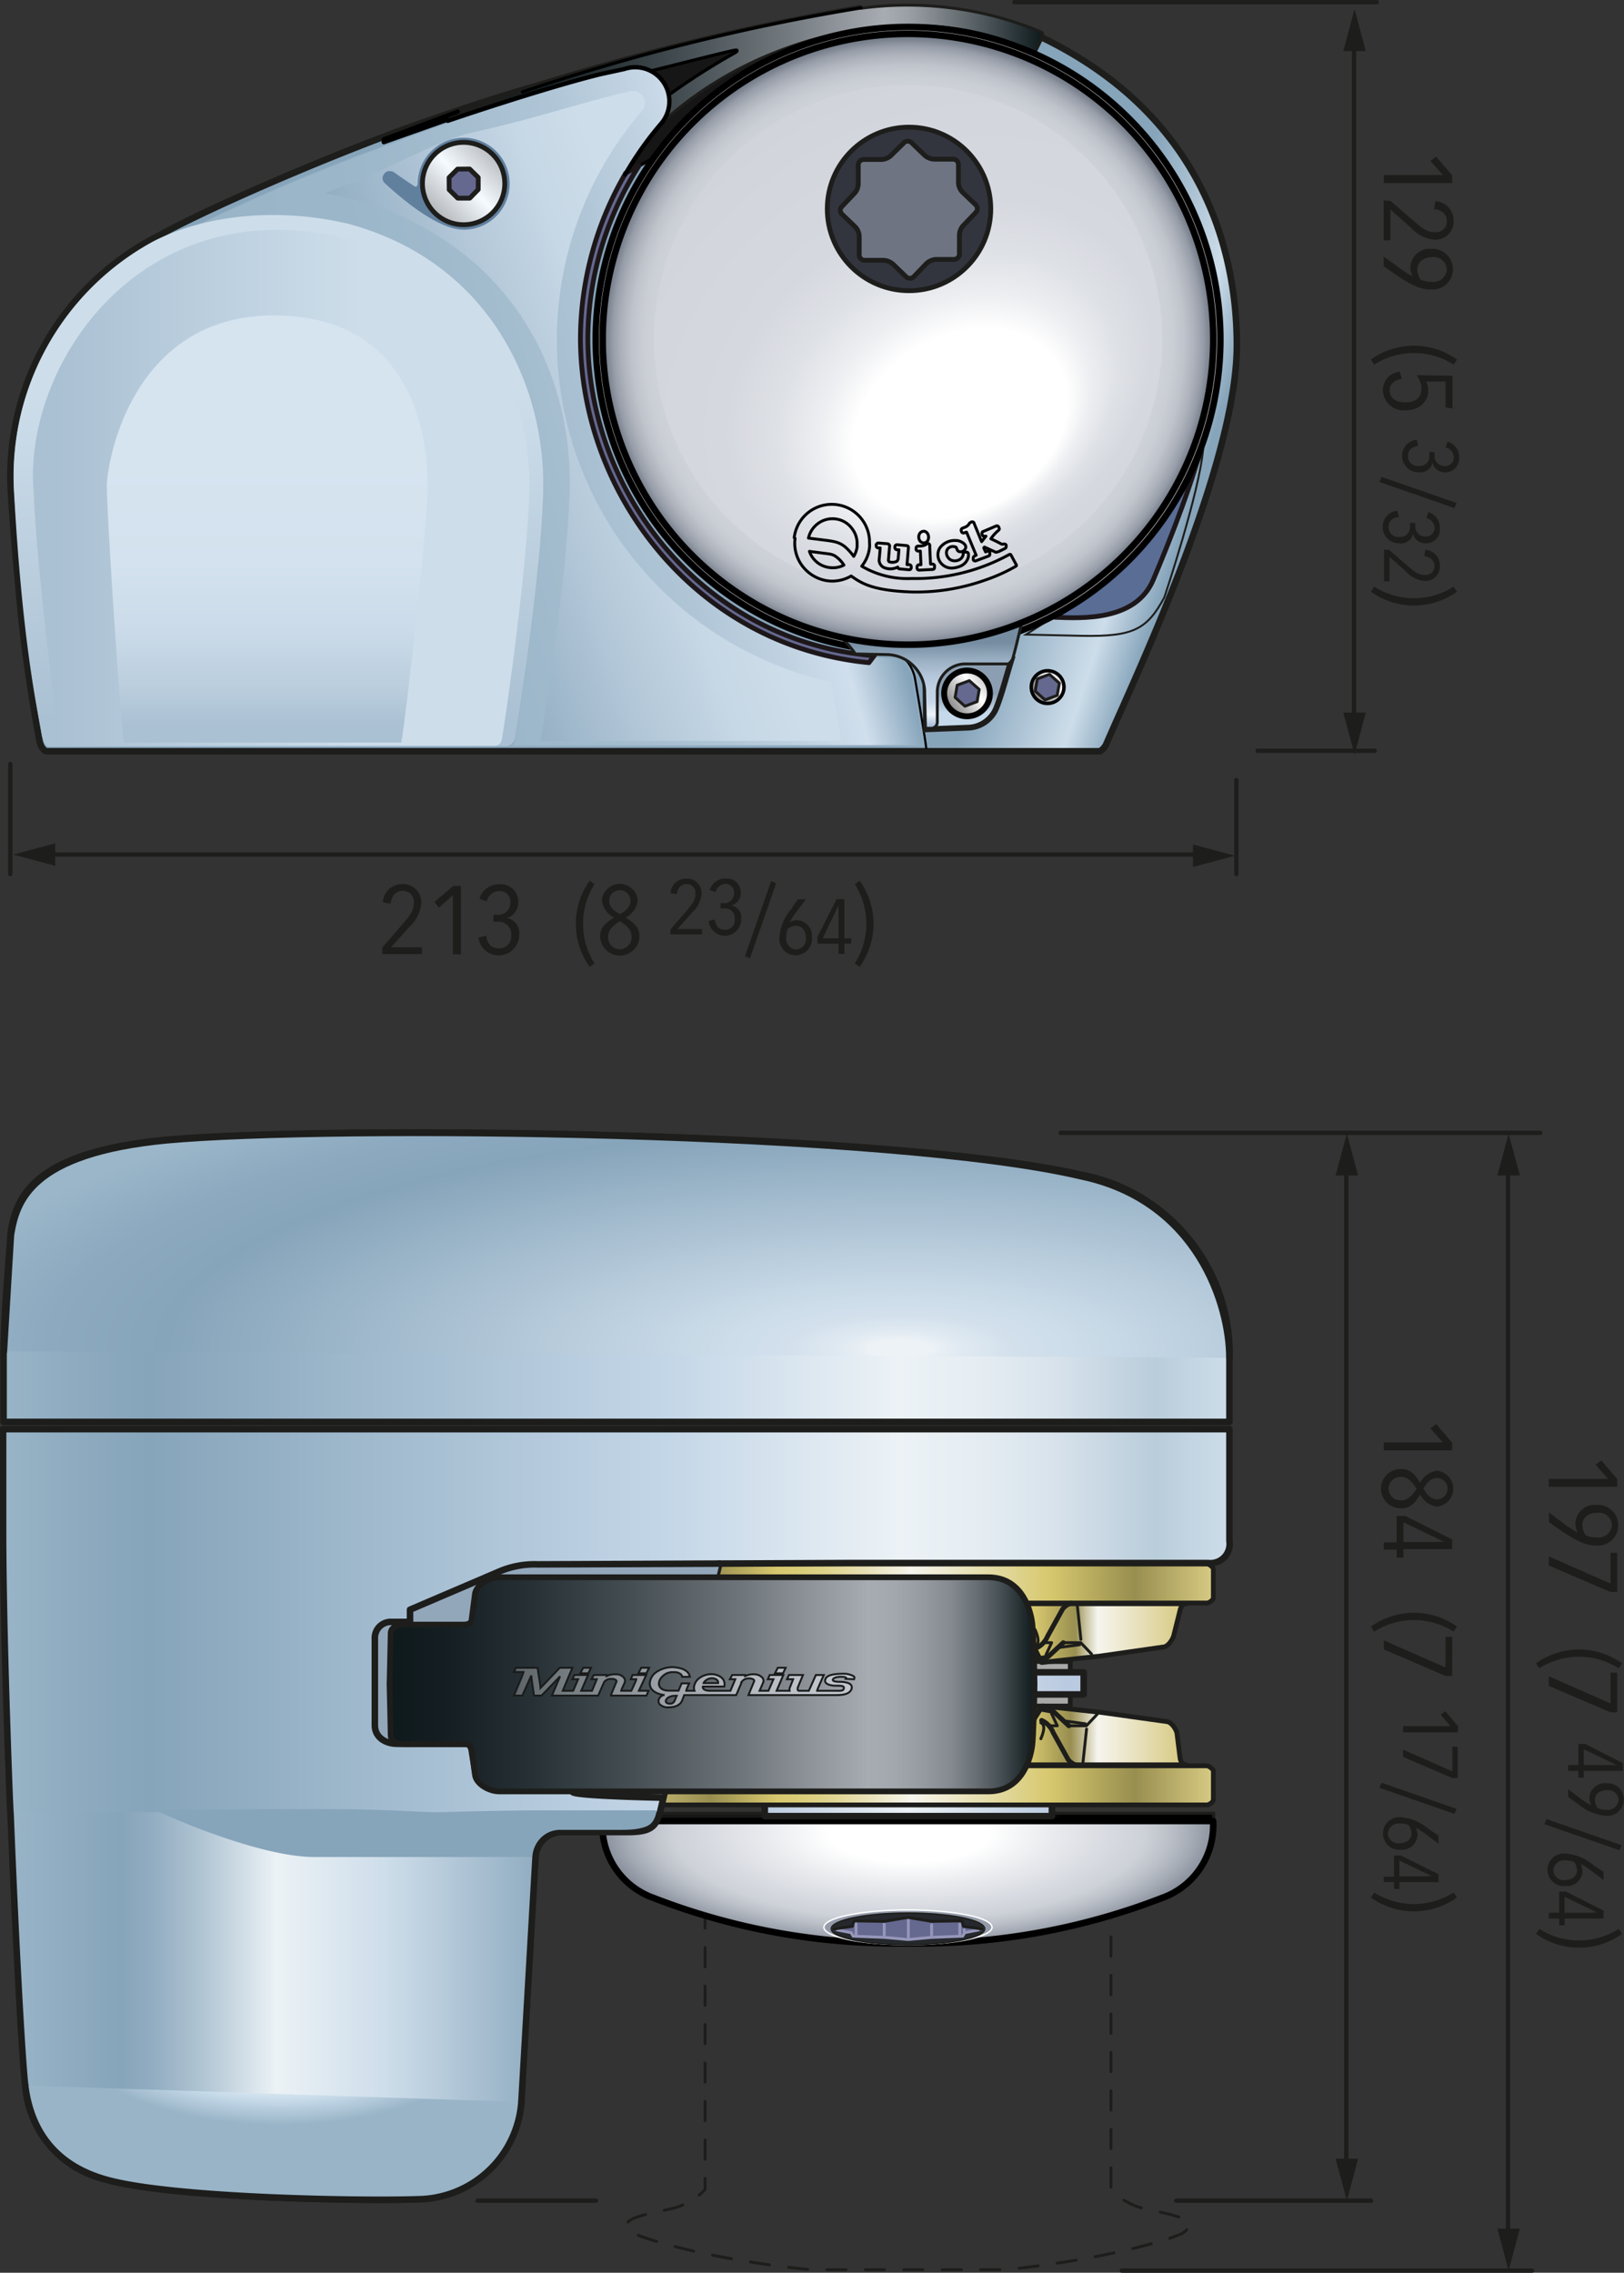 <svg id="Livello_2" data-name="Livello 2" xmlns="http://www.w3.org/2000/svg" xmlns:xlink="http://www.w3.org/1999/xlink" viewBox="0 0 168.88 236.27"><rect x="0" y="0" width="168.88" height="236.27" fill="#333333" stroke="none"/><defs><style>.cls-1,.cls-39,.cls-44,.cls-48,.cls-49,.cls-50,.cls-55,.cls-68,.cls-75,.cls-81,.cls-82,.cls-96{fill:none;}.cls-2,.cls-39,.cls-46,.cls-48,.cls-50,.cls-55,.cls-62,.cls-65,.cls-67,.cls-70,.cls-94,.cls-96{stroke:#000;}.cls-2,.cls-40,.cls-41,.cls-42,.cls-44,.cls-45,.cls-46,.cls-47,.cls-48,.cls-54,.cls-55,.cls-59,.cls-60,.cls-61,.cls-62,.cls-65,.cls-66,.cls-67,.cls-68,.cls-69,.cls-70,.cls-71,.cls-72,.cls-73,.cls-74,.cls-75,.cls-76,.cls-77,.cls-78,.cls-79,.cls-80,.cls-81,.cls-82,.cls-83,.cls-84,.cls-85,.cls-86,.cls-87,.cls-88,.cls-89,.cls-90,.cls-92,.cls-94,.cls-97,.cls-98{stroke-linecap:round;}.cls-2,.cls-39,.cls-40,.cls-41,.cls-42,.cls-44,.cls-45,.cls-46,.cls-47,.cls-48,.cls-54,.cls-55,.cls-59,.cls-60,.cls-61,.cls-62,.cls-65,.cls-66,.cls-67,.cls-68,.cls-69,.cls-70,.cls-71,.cls-72,.cls-73,.cls-74,.cls-75,.cls-76,.cls-77,.cls-78,.cls-79,.cls-80,.cls-81,.cls-82,.cls-83,.cls-84,.cls-85,.cls-86,.cls-87,.cls-88,.cls-89,.cls-90,.cls-92,.cls-94,.cls-96,.cls-97,.cls-98{stroke-linejoin:round;}.cls-2{stroke-width:0.71px;fill:url(#radial-gradient);}.cls-3{clip-path:url(#clip-path);}.cls-4{fill:#c6ced8;}.cls-5{fill:#cbd2db;}.cls-6{fill:#cdd3dc;}.cls-7{fill:#cdd4dc;}.cls-8{fill:#ced4dc;}.cls-9{fill:#ced4dd;}.cls-10{fill:#ced5dd;}.cls-11{fill:#cfd5dd;}.cls-12{fill:#cfd5de;}.cls-13{fill:#d0d6de;}.cls-14{fill:#d1d7df;}.cls-15{fill:#d2d7df;}.cls-16{fill:#d2d8e0;}.cls-17{fill:#d3d9e0;}.cls-18{fill:#d4dae1;}.cls-19{fill:#d5dae2;}.cls-20{fill:#d6dbe3;}.cls-21{fill:#d7dce4;}.cls-22{fill:#d9dee4;}.cls-23{fill:#dadfe6;}.cls-24{fill:#dce0e7;}.cls-25{fill:#dde2e8;}.cls-26{fill:#dfe3e9;}.cls-27{fill:#e1e5ea;}.cls-28{fill:#e3e7ec;}.cls-29{fill:#e5e9ed;}.cls-30{fill:#e8ebef;}.cls-31{fill:#eaedf1;}.cls-32{fill:#edeff2;}.cls-33{fill:#eff1f4;}.cls-34{fill:#f2f4f6;}.cls-35{fill:#f5f6f8;}.cls-36{fill:#f8f9fa;}.cls-37{fill:#fcfcfd;}.cls-38,.cls-42{fill:#fff;}.cls-39{stroke-width:0.31px;}.cls-40,.cls-98{fill:#6e7482;}.cls-40,.cls-41,.cls-42,.cls-44,.cls-45,.cls-47,.cls-49,.cls-59,.cls-60,.cls-63,.cls-64,.cls-66,.cls-68,.cls-69,.cls-71,.cls-73,.cls-76,.cls-77,.cls-78,.cls-79,.cls-80,.cls-81,.cls-82,.cls-83,.cls-84,.cls-85,.cls-86,.cls-87,.cls-88,.cls-89,.cls-90,.cls-92,.cls-97,.cls-98{stroke:#1d1d1b;}.cls-40{stroke-width:0.52px;}.cls-41,.cls-47,.cls-64,.cls-66,.cls-68,.cls-69,.cls-74,.cls-75,.cls-82,.cls-96{stroke-width:0.3px;}.cls-41{fill:url(#linear-gradient);}.cls-42,.cls-44{stroke-width:0.45px;}.cls-43{fill:#1d1d1b;}.cls-45,.cls-70,.cls-71,.cls-83,.cls-84,.cls-86,.cls-87,.cls-89,.cls-90,.cls-94{stroke-width:0.68px;}.cls-45{fill:url(#linear-gradient-2);}.cls-46{fill:#161616;}.cls-46,.cls-48{stroke-width:0.33px;}.cls-47{fill:url(#linear-gradient-3);}.cls-49,.cls-93{stroke-width:0.2px;}.cls-50{stroke-width:0.22px;}.cls-51{stroke:#93adc0;stroke-width:0.1px;fill:url(#linear-gradient-4);}.cls-52{fill:url(#linear-gradient-5);}.cls-53{fill:url(#linear-gradient-6);}.cls-54,.cls-60,.cls-66,.cls-74{fill:#65688f;}.cls-54,.cls-61{stroke:#1d171a;}.cls-54,.cls-59,.cls-60,.cls-61,.cls-76,.cls-77,.cls-78,.cls-79,.cls-80,.cls-81,.cls-97,.cls-98{stroke-width:0.5px;}.cls-55{stroke-width:0.45px;}.cls-56{fill:url(#linear-gradient-7);}.cls-57{fill:url(#linear-gradient-8);}.cls-58{fill:#61809e;}.cls-59{fill:url(#linear-gradient-9);}.cls-61{fill:#596d95;}.cls-62{fill:#b3b3b3;stroke-width:0.67px;}.cls-63,.cls-92{stroke-width:0.6px;}.cls-63{fill:url(#linear-gradient-10);}.cls-64{fill:url(#linear-gradient-11);}.cls-65{stroke-width:0.61px;fill:url(#linear-gradient-12);}.cls-67{stroke-width:0.36px;fill:url(#linear-gradient-13);}.cls-68{stroke-dasharray:2 2 2 2;}.cls-69{fill:url(#linear-gradient-14);}.cls-70{fill:url(#radial-gradient-2);}.cls-71{fill:url(#linear-gradient-15);}.cls-72{fill:#939baa;stroke:#fff;}.cls-72,.cls-73{stroke-width:0.15px;}.cls-73{fill:#25282c;}.cls-74,.cls-75{stroke:#9696ba;}.cls-76{fill:#a8a8a8;}.cls-77{fill:url(#linear-gradient-16);}.cls-78{fill:url(#linear-gradient-17);}.cls-79{fill:url(#linear-gradient-18);}.cls-80{fill:url(#linear-gradient-19);}.cls-83{fill:url(#linear-gradient-20);}.cls-84{fill:url(#linear-gradient-21);}.cls-85{stroke-width:0.68px;fill:url(#radial-gradient-3);}.cls-86{fill:url(#linear-gradient-22);}.cls-87{fill:url(#radial-gradient-4);}.cls-88{stroke-width:0.69px;fill:url(#radial-gradient-5);}.cls-89{fill:url(#linear-gradient-23);}.cls-90{fill:#93a7bb;}.cls-91{fill:#86a4ba;}.cls-92{fill:url(#linear-gradient-24);}.cls-93{stroke:#1a1b1b;fill:url(#linear-gradient-25);}.cls-94{fill:url(#radial-gradient-6);}.cls-95{fill:url(#radial-gradient-7);}.cls-97{fill:#32353e;}</style><radialGradient id="radial-gradient" cx="727.03" cy="961.03" r="39.67" gradientTransform="translate(60.1 1049.32) rotate(-119.68) scale(0.8)" gradientUnits="userSpaceOnUse"><stop offset="0.22" stop-color="#fff"/><stop offset="0.23" stop-color="#fdfdfd"/><stop offset="0.3" stop-color="#e8ebef"/><stop offset="0.39" stop-color="#d9dee5"/><stop offset="0.49" stop-color="#d1d6df"/><stop offset="0.65" stop-color="#ced4dd"/><stop offset="0.81" stop-color="#ccd2db"/><stop offset="0.86" stop-color="#c5ccd5"/><stop offset="0.9" stop-color="#bac0ca"/><stop offset="0.93" stop-color="#a9b0bb"/><stop offset="0.96" stop-color="#939ba7"/><stop offset="0.99" stop-color="#78818e"/><stop offset="1" stop-color="#656f7d"/></radialGradient><clipPath id="clip-path" transform="translate(-345.68 -127.9)"><path class="cls-1" d="M453.69,185.63a26.24,26.24,0,1,0-36-8.87A26.24,26.24,0,0,0,453.69,185.63Z"/></clipPath><linearGradient id="linear-gradient" x1="453.22" y1="133.28" x2="453.22" y2="133.28" gradientUnits="userSpaceOnUse"><stop offset="0.07" stop-color="#161616"/><stop offset="0.27" stop-color="#3a3a3a"/><stop offset="0.72" stop-color="#939393"/><stop offset="0.76" stop-color="#9c9c9c"/><stop offset="1"/></linearGradient><linearGradient id="linear-gradient-2" x1="353.29" y1="152.93" x2="467.69" y2="190.1" gradientUnits="userSpaceOnUse"><stop offset="0.86" stop-color="#86a4ba"/><stop offset="0.95" stop-color="#cdddea"/><stop offset="0.99" stop-color="#86a4ba"/></linearGradient><linearGradient id="linear-gradient-3" x1="390.76" y1="134.88" x2="454.11" y2="134.88" gradientUnits="userSpaceOnUse"><stop offset="0.07" stop-color="#0e191c"/><stop offset="0.16" stop-color="#152023"/><stop offset="0.28" stop-color="#283235"/><stop offset="0.42" stop-color="#475054"/><stop offset="0.58" stop-color="#737a7f"/><stop offset="0.74" stop-color="#a7acb2"/><stop offset="0.78" stop-color="#9a9fa5"/><stop offset="0.84" stop-color="#767d82"/><stop offset="0.93" stop-color="#3d474b"/><stop offset="1" stop-color="#0e191c"/></linearGradient><linearGradient id="linear-gradient-4" x1="340.56" y1="194.06" x2="433.67" y2="168.06" gradientUnits="userSpaceOnUse"><stop offset="0.26" stop-color="#99b4c7"/><stop offset="0.53" stop-color="#9bb6c9"/><stop offset="0.67" stop-color="#a3bcce"/><stop offset="0.78" stop-color="#b0c6d7"/><stop offset="0.87" stop-color="#c3d4e3"/><stop offset="0.92" stop-color="#d1dfed"/><stop offset="0.98" stop-color="#86a4ba"/></linearGradient><linearGradient id="linear-gradient-5" x1="374.64" y1="205.53" x2="374.64" y2="150.25" gradientUnits="userSpaceOnUse"><stop offset="0.05" stop-color="#aac1d3"/><stop offset="0.66" stop-color="#cdddea"/></linearGradient><linearGradient id="linear-gradient-6" x1="327.63" y1="204.65" x2="417.63" y2="171.9" gradientUnits="userSpaceOnUse"><stop offset="0.67" stop-color="#86a4ba"/><stop offset="0.7" stop-color="#8fabc0"/><stop offset="0.83" stop-color="#b1c6d7"/><stop offset="0.93" stop-color="#c6d7e5"/><stop offset="1" stop-color="#cdddea"/></linearGradient><linearGradient id="linear-gradient-7" x1="349.1" y1="178.6" x2="400.73" y2="178.6" xlink:href="#linear-gradient-5"/><linearGradient id="linear-gradient-8" x1="373.47" y1="205.1" x2="373.47" y2="160.69" gradientUnits="userSpaceOnUse"><stop offset="0.04" stop-color="#aac1d3"/><stop offset="0.14" stop-color="#bccfdf"/><stop offset="0.27" stop-color="#cbdbe9"/><stop offset="0.42" stop-color="#d3e2ee"/><stop offset="0.66" stop-color="#d6e4f0"/></linearGradient><linearGradient id="linear-gradient-9" x1="-998.82" y1="-1268.69" x2="-991.79" y2="-1275.72" gradientTransform="translate(2005.3 2206.68) scale(1.62)" gradientUnits="userSpaceOnUse"><stop offset="0.19" stop-color="#acafb2"/><stop offset="0.5" stop-color="#f5fbff"/><stop offset="0.82" stop-color="#acafb2"/></linearGradient><linearGradient id="linear-gradient-10" x1="446.55" y1="154.27" x2="445.16" y2="146.39" gradientTransform="translate(32.65 -24.3) rotate(9.8)" gradientUnits="userSpaceOnUse"><stop offset="0.22" stop-color="#c5d9ea"/><stop offset="0.47" stop-color="#8c9fb2"/></linearGradient><linearGradient id="linear-gradient-11" x1="441.8" y1="154.98" x2="439.56" y2="142.26" gradientTransform="translate(32.65 -24.3) rotate(9.8)" gradientUnits="userSpaceOnUse"><stop offset="0.02" stop-color="#a9bed8"/><stop offset="0.11" stop-color="#ecf2f7"/><stop offset="0.22" stop-color="#c5d6e8"/><stop offset="0.32" stop-color="#c0d2e4"/><stop offset="0.43" stop-color="#b3c5d8"/><stop offset="0.54" stop-color="#9cb1c4"/><stop offset="0.66" stop-color="#7d94a8"/><stop offset="0.69" stop-color="#768da1"/></linearGradient><linearGradient id="linear-gradient-12" x1="1087.67" y1="724.81" x2="1094.99" y2="717.49" gradientTransform="translate(-379.39 -576.84) rotate(9.8) scale(0.87)" gradientUnits="userSpaceOnUse"><stop offset="0.19" stop-color="#959595"/><stop offset="0.5" stop-color="#fff"/><stop offset="0.82" stop-color="#959595"/></linearGradient><linearGradient id="linear-gradient-13" x1="1098.07" y1="721.38" x2="1103.31" y2="716.15" xlink:href="#linear-gradient-12"/><linearGradient id="linear-gradient-14" x1="62.94" y1="188.9" x2="126.3" y2="188.9" gradientUnits="userSpaceOnUse"><stop offset="0.3" stop-color="#161616"/><stop offset="0.36" stop-color="#3a3a3a"/><stop offset="0.49" stop-color="#939393"/><stop offset="0.5" stop-color="#9c9c9c"/><stop offset="0.75"/></linearGradient><radialGradient id="radial-gradient-2" cx="522.54" cy="317.06" r="34.51" gradientTransform="matrix(-1, 0, 0, 0.37, 962.76, 201.11)" gradientUnits="userSpaceOnUse"><stop offset="0.24" stop-color="#fff"/><stop offset="0.42" stop-color="#eaecef"/><stop offset="0.65" stop-color="#d3d6dd"/><stop offset="0.71" stop-color="#cdd1d8"/><stop offset="0.78" stop-color="#bdc2ca"/><stop offset="0.86" stop-color="#a3a9b3"/><stop offset="0.95" stop-color="#7e8693"/><stop offset="1" stop-color="#67707e"/></radialGradient><linearGradient id="linear-gradient-15" x1="520.59" y1="352.33" x2="551.16" y2="352.33" gradientTransform="translate(-441.42 -164.32)" gradientUnits="userSpaceOnUse"><stop offset="0" stop-color="#bacae0"/><stop offset="0.5" stop-color="#ecf2f6"/><stop offset="1" stop-color="#bacae0"/></linearGradient><linearGradient id="linear-gradient-16" x1="408.87" y1="292.51" x2="471.86" y2="292.51" gradientUnits="userSpaceOnUse"><stop offset="0.02" stop-color="#d7ca83"/><stop offset="0.17" stop-color="#988e4f"/><stop offset="0.28" stop-color="#d7c86e"/><stop offset="0.31" stop-color="#d9cb76"/><stop offset="0.36" stop-color="#ded38c"/><stop offset="0.42" stop-color="#e7dfb1"/><stop offset="0.49" stop-color="#f3f1e3"/><stop offset="0.5" stop-color="#f6f5ee"/><stop offset="0.64" stop-color="#e3daa2"/><stop offset="0.73" stop-color="#d7c86e"/><stop offset="0.87" stop-color="#988e4f"/><stop offset="1" stop-color="#d7ca83"/></linearGradient><linearGradient id="linear-gradient-17" x1="408.87" y1="313.51" x2="471.86" y2="313.51" xlink:href="#linear-gradient-16"/><linearGradient id="linear-gradient-18" x1="469.04" y1="297.67" x2="451" y2="297.67" gradientUnits="userSpaceOnUse"><stop offset="0.02" stop-color="#d7ca83"/><stop offset="0.51" stop-color="#f6f5ee"/><stop offset="0.58" stop-color="#c8c3a1"/><stop offset="0.64" stop-color="#988e4f"/><stop offset="0.87" stop-color="#d7c86e"/></linearGradient><linearGradient id="linear-gradient-19" x1="469.04" y1="308.31" x2="450.25" y2="308.31" gradientUnits="userSpaceOnUse"><stop offset="0.02" stop-color="#d7ca83"/><stop offset="0.49" stop-color="#f6f5ee"/><stop offset="0.56" stop-color="#c8c3a1"/><stop offset="0.64" stop-color="#988e4f"/><stop offset="0.87" stop-color="#d7c86e"/></linearGradient><linearGradient id="linear-gradient-20" x1="1506.16" y1="1304.49" x2="1546.94" y2="1304.49" gradientTransform="translate(-1111.16 -865.85) scale(0.79 0.8)" xlink:href="#linear-gradient-15"/><linearGradient id="linear-gradient-21" x1="346.7" y1="335.57" x2="414.31" y2="335.57" gradientUnits="userSpaceOnUse"><stop offset="0" stop-color="#99b4c7"/><stop offset="0.17" stop-color="#86a4ba"/><stop offset="0.22" stop-color="#92adc1"/><stop offset="0.3" stop-color="#b2c6d4"/><stop offset="0.4" stop-color="#e6eef3"/><stop offset="0.41" stop-color="#ecf2f6"/><stop offset="0.58" stop-color="#cdddea"/><stop offset="0.85" stop-color="#86a4ba"/></linearGradient><radialGradient id="radial-gradient-3" cx="374.74" cy="237.73" r="27.36" gradientTransform="translate(0 234.58) scale(1 0.44)" gradientUnits="userSpaceOnUse"><stop offset="0.44" stop-color="#ecf2f6"/><stop offset="0.59" stop-color="#c6dae9"/><stop offset="0.8" stop-color="#99b4c7"/></radialGradient><linearGradient id="linear-gradient-22" x1="346.05" y1="260.7" x2="473.53" y2="260.7" gradientUnits="userSpaceOnUse"><stop offset="0" stop-color="#99b4c7"/><stop offset="0.05" stop-color="#8facc0"/><stop offset="0.12" stop-color="#86a4ba"/><stop offset="0.54" stop-color="#c3d6e7"/><stop offset="0.73" stop-color="#ecf2f6"/><stop offset="0.79" stop-color="#e6eef3"/><stop offset="0.86" stop-color="#d7e2eb"/><stop offset="0.93" stop-color="#bdcfdd"/><stop offset="0.94" stop-color="#bacddb"/><stop offset="1" stop-color="#cdddea"/></linearGradient><radialGradient id="radial-gradient-4" cx="440.04" cy="296.68" r="93.98" gradientUnits="userSpaceOnUse"><stop offset="0.33" stop-color="#ecf2f6"/><stop offset="0.35" stop-color="#dfe9f1"/><stop offset="0.39" stop-color="#d2e0ec"/><stop offset="0.42" stop-color="#cdddea"/><stop offset="0.49" stop-color="#bdd0df"/><stop offset="0.64" stop-color="#9fb8cb"/><stop offset="0.78" stop-color="#8da9be"/><stop offset="0.87" stop-color="#86a4ba"/><stop offset="0.93" stop-color="#8ca9bf"/><stop offset="1" stop-color="#9bb6c9"/></radialGradient><radialGradient id="radial-gradient-5" cx="439.33" cy="-215.17" r="110.81" gradientTransform="translate(0 332.67) scale(1 0.3)" gradientUnits="userSpaceOnUse"><stop offset="0.03" stop-color="#ecf2f6"/><stop offset="0.06" stop-color="#dfe9f1"/><stop offset="0.11" stop-color="#d2e0ec"/><stop offset="0.16" stop-color="#cdddea"/><stop offset="0.69" stop-color="#86a4ba"/><stop offset="0.8" stop-color="#8ca9bf"/><stop offset="0.93" stop-color="#9bb6c9"/></radialGradient><linearGradient id="linear-gradient-23" x1="346.02" y1="296.39" x2="473.52" y2="296.39" xlink:href="#linear-gradient-22"/><linearGradient id="linear-gradient-24" x1="386.19" y1="302.99" x2="453.26" y2="302.99" gradientUnits="userSpaceOnUse"><stop offset="0" stop-color="#0e191c"/><stop offset="0.09" stop-color="#151f23"/><stop offset="0.22" stop-color="#273135"/><stop offset="0.38" stop-color="#464f53"/><stop offset="0.55" stop-color="#70777c"/><stop offset="0.74" stop-color="#a6abb1"/><stop offset="0.74" stop-color="#a7acb2"/><stop offset="0.78" stop-color="#a3a8ae"/><stop offset="0.82" stop-color="#979da3"/><stop offset="0.87" stop-color="#848a8f"/><stop offset="0.91" stop-color="#686f74"/><stop offset="0.95" stop-color="#444d51"/><stop offset="0.99" stop-color="#192427"/><stop offset="1" stop-color="#0e191c"/></linearGradient><linearGradient id="linear-gradient-25" x1="399.07" y1="303.35" x2="434.52" y2="303.35" gradientUnits="userSpaceOnUse"><stop offset="0" stop-color="#5b6367"/><stop offset="0.15" stop-color="#747c80"/><stop offset="0.39" stop-color="#969ca1"/><stop offset="0.62" stop-color="#aeb4b9"/><stop offset="0.83" stop-color="#bdc2c8"/><stop offset="1" stop-color="#c2c7cd"/></linearGradient><radialGradient id="radial-gradient-6" cx="726.47" cy="961.34" r="39.94" gradientTransform="translate(59.7 1049.09) rotate(-119.68) scale(0.8 0.8)" gradientUnits="userSpaceOnUse"><stop offset="0.22" stop-color="#fff"/><stop offset="0.29" stop-color="#edeef1"/><stop offset="0.38" stop-color="#dee1e6"/><stop offset="0.48" stop-color="#d6d8df"/><stop offset="0.65" stop-color="#d3d6dd"/><stop offset="0.8" stop-color="#d1d4db"/><stop offset="0.86" stop-color="#caced5"/><stop offset="0.9" stop-color="#bfc3cb"/><stop offset="0.93" stop-color="#aeb3bc"/><stop offset="0.96" stop-color="#989ea9"/><stop offset="0.98" stop-color="#7d8591"/><stop offset="1" stop-color="#67707e"/></radialGradient><radialGradient id="radial-gradient-7" cx="416.98" cy="141.27" fx="439.442" r="47.13" gradientTransform="translate(387.06 -234.77) rotate(58.74) scale(0.87 1.14)" gradientUnits="userSpaceOnUse"><stop offset="0.07" stop-color="#fff"/><stop offset="0.22" stop-color="#fff"/><stop offset="0.28" stop-color="#edeef1"/><stop offset="0.35" stop-color="#dee1e6"/><stop offset="0.44" stop-color="#d6d8df"/><stop offset="0.58" stop-color="#d3d6dd"/><stop offset="0.67" stop-color="#d1d4db"/><stop offset="0.7" stop-color="#cdd1d8"/></radialGradient></defs><title>C_MiniGenius-D_03</title><path class="cls-2" d="M467.5,147.57a31.53,31.53,0,1,0-11.78,43A31.52,31.52,0,0,0,467.5,147.57Z" transform="translate(-345.68 -127.9)"/><g class="cls-3"><rect class="cls-4" x="64.48" y="5.33" width="59.9" height="59.9"/><path class="cls-4" d="M456.16,189.79c-17.61,10.68-38.51,8.42-46.7-5.06-4.09-6.74-4.22-15-1.13-22.92s9.4-15.49,18.2-20.84c17.61-10.68,38.51-8.42,46.69,5.06h-2.16V169h3.3C471.27,176.87,465,184.44,456.16,189.79Z" transform="translate(-345.68 -127.9)"/><path class="cls-5" d="M456,189.44c-17,10.32-37.17,8.13-45.06-4.88s-.53-31.91,16.47-42.23,37.16-8.13,45.06,4.88h-1.36v22.13h2.46C470.54,177,464.45,184.28,456,189.44Z" transform="translate(-345.68 -127.9)"/><path class="cls-6" d="M455.74,189.1c-16.38,9.94-35.82,7.83-43.43-4.7s-.51-30.77,15.87-40.71,35.82-7.83,43.43,4.7h-.55v21.33h1.61C469.8,177.08,463.93,184.13,455.74,189.1Z" transform="translate(-345.68 -127.9)"/><path class="cls-6" d="M455.53,188.75c-15.76,9.57-34.48,7.54-41.8-4.52s-.49-29.61,15.28-39.18,34.47-7.54,41.8,4.53c3.66,6,3.78,13.43,1,20.52A39,39,0,0,1,455.53,188.75Z" transform="translate(-345.68 -127.9)"/><ellipse class="cls-6" cx="442.58" cy="167.41" rx="32.09" ry="24.56" transform="translate(-368.3 126.06) rotate(-31.26)"/><ellipse class="cls-6" cx="442.58" cy="167.41" rx="30.78" ry="23.57" transform="matrix(0.85, -0.52, 0.52, 0.85, -368.3, 126.06)"/><ellipse class="cls-6" cx="442.66" cy="167.55" rx="30.34" ry="23.23" transform="translate(-368.36 126.12) rotate(-31.26)"/><ellipse class="cls-6" cx="442.75" cy="167.69" rx="29.9" ry="22.89" transform="translate(-368.42 126.18) rotate(-31.26)"/><ellipse class="cls-6" cx="442.83" cy="167.83" rx="29.46" ry="22.55" transform="translate(-368.48 126.25) rotate(-31.26)"/><ellipse class="cls-6" cx="442.92" cy="167.98" rx="29.01" ry="22.21" transform="translate(-368.54 126.32) rotate(-31.26)"/><ellipse class="cls-6" cx="443.01" cy="168.12" rx="28.57" ry="21.87" transform="translate(-368.61 126.38) rotate(-31.26)"/><ellipse class="cls-6" cx="443.09" cy="168.26" rx="28.13" ry="21.53" transform="translate(-368.67 126.45) rotate(-31.26)"/><ellipse class="cls-6" cx="443.18" cy="168.4" rx="27.68" ry="21.19" transform="translate(-368.73 126.51) rotate(-31.26)"/><ellipse class="cls-6" cx="443.26" cy="168.54" rx="27.24" ry="20.85" transform="translate(-368.79 126.58) rotate(-31.26)"/><ellipse class="cls-7" cx="443.35" cy="168.68" rx="26.8" ry="20.51" transform="translate(-368.85 126.64) rotate(-31.26)"/><ellipse class="cls-8" cx="443.44" cy="168.82" rx="26.35" ry="20.18" transform="translate(-368.91 126.7) rotate(-31.26)"/><ellipse class="cls-9" cx="443.52" cy="168.97" rx="25.91" ry="19.84" transform="translate(-368.97 126.77) rotate(-31.26)"/><ellipse class="cls-9" cx="443.61" cy="169.11" rx="25.47" ry="19.5" transform="translate(-369.03 126.84) rotate(-31.26)"/><ellipse class="cls-10" cx="443.69" cy="169.25" rx="25.03" ry="19.16" transform="translate(-369.09 126.9) rotate(-31.26)"/><ellipse class="cls-11" cx="443.78" cy="169.39" rx="24.58" ry="18.82" transform="translate(-369.15 126.97) rotate(-31.26)"/><ellipse class="cls-12" cx="443.86" cy="169.53" rx="24.14" ry="18.48" transform="translate(-369.21 127.03) rotate(-31.26)"/><ellipse class="cls-13" cx="443.95" cy="169.67" rx="23.7" ry="18.14" transform="translate(-369.28 127.1) rotate(-31.26)"/><ellipse class="cls-13" cx="444.04" cy="169.81" rx="23.25" ry="17.8" transform="translate(-369.34 127.16) rotate(-31.26)"/><ellipse class="cls-14" cx="444.12" cy="169.96" rx="22.81" ry="17.46" transform="translate(-369.4 127.23) rotate(-31.26)"/><ellipse class="cls-15" cx="444.21" cy="170.1" rx="22.37" ry="17.12" transform="translate(-369.46 127.29) rotate(-31.26)"/><ellipse class="cls-16" cx="444.29" cy="170.24" rx="21.92" ry="16.78" transform="translate(-369.52 127.36) rotate(-31.26)"/><ellipse class="cls-17" cx="444.38" cy="170.38" rx="21.48" ry="16.44" transform="translate(-369.58 127.42) rotate(-31.26)"/><path class="cls-18" d="M452.82,184.29c-9.93,6-21.72,4.75-26.34-2.85s-.3-18.66,9.63-24.69,21.72-4.75,26.34,2.86S462.75,178.26,452.82,184.29Z" transform="translate(-345.68 -127.9)"/><ellipse class="cls-19" cx="444.55" cy="170.66" rx="20.59" ry="15.77" transform="translate(-369.7 127.56) rotate(-31.26)"/><path class="cls-20" d="M452.64,184c-9.51,5.78-20.81,4.55-25.23-2.73s-.29-17.87,9.22-23.64,20.81-4.56,25.23,2.73S462.16,178.22,452.64,184Z" transform="translate(-345.68 -127.9)"/><ellipse class="cls-21" cx="444.72" cy="170.95" rx="19.71" ry="15.09" transform="translate(-369.82 127.69) rotate(-31.26)"/><ellipse class="cls-22" cx="444.81" cy="171.09" rx="19.27" ry="14.75" transform="translate(-369.88 127.75) rotate(-31.26)"/><path class="cls-23" d="M452.37,183.55c-8.88,5.39-19.44,4.25-23.57-2.55s-.27-16.69,8.62-22.09,19.44-4.25,23.56,2.55S461.26,178.15,452.37,183.55Z" transform="translate(-345.68 -127.9)"/><ellipse class="cls-24" cx="444.98" cy="171.37" rx="18.38" ry="14.07" transform="translate(-370.01 127.88) rotate(-31.26)"/><ellipse class="cls-25" cx="445.07" cy="171.51" rx="17.94" ry="13.73" transform="matrix(0.85, -0.52, 0.52, 0.85, -370.07, 127.94)"/><ellipse class="cls-26" cx="445.15" cy="171.65" rx="17.49" ry="13.39" transform="translate(-370.13 128.01) rotate(-31.26)"/><ellipse class="cls-27" cx="445.24" cy="171.79" rx="17.05" ry="13.05" transform="translate(-370.19 128.07) rotate(-31.26)"/><ellipse class="cls-28" cx="445.32" cy="171.94" rx="16.61" ry="12.71" transform="translate(-370.25 128.14) rotate(-31.26)"/><path class="cls-29" d="M451.83,182.66c-7.63,4.63-16.69,3.65-20.24-2.19s-.23-14.34,7.4-19,16.69-3.65,20.24,2.19S459.46,178,451.83,182.66Z" transform="translate(-345.68 -127.9)"/><path class="cls-30" d="M451.74,182.51c-7.42,4.5-16.23,3.55-19.68-2.13s-.23-13.94,7.19-18.45,16.24-3.55,19.68,2.13S459.16,178,451.74,182.51Z" transform="translate(-345.68 -127.9)"/><ellipse class="cls-31" cx="445.58" cy="172.36" rx="15.28" ry="11.7" transform="translate(-370.43 128.34) rotate(-31.26)"/><path class="cls-32" d="M451.56,182.21c-7,4.25-15.32,3.35-18.57-2s-.22-13.15,6.78-17.41,15.32-3.35,18.58,2S458.56,178,451.56,182.21Z" transform="translate(-345.68 -127.9)"/><path class="cls-33" d="M451.47,182.06c-6.79,4.13-14.86,3.25-18-1.95s-.21-12.76,6.59-16.88,14.86-3.26,18,2S458.26,177.94,451.47,182.06Z" transform="translate(-345.68 -127.9)"/><path class="cls-34" d="M451.38,181.91c-6.59,4-14.4,3.15-17.46-1.89s-.21-12.37,6.38-16.36,14.4-3.15,17.46,1.89S458,177.92,451.38,181.91Z" transform="translate(-345.68 -127.9)"/><path class="cls-35" d="M451.29,181.76c-6.38,3.88-14,3.06-16.91-1.83s-.2-12,6.18-15.84,13.95-3.05,16.91,1.83S457.67,177.89,451.29,181.76Z" transform="translate(-345.68 -127.9)"/><path class="cls-36" d="M451.2,181.62c-6.17,3.74-13.49,2.95-16.36-1.77s-.19-11.59,6-15.33,13.49-3,16.36,1.77S457.37,177.87,451.2,181.62Z" transform="translate(-345.68 -127.9)"/><ellipse class="cls-37" cx="446.1" cy="173.21" rx="12.62" ry="9.66" transform="translate(-370.8 128.73) rotate(-31.26)"/><path class="cls-38" d="M451,181.32c-5.75,3.49-12.57,2.75-15.25-1.65s-.17-10.8,5.58-14.29,12.57-2.75,15.24,1.65S456.77,177.83,451,181.32Z" transform="translate(-345.68 -127.9)"/><ellipse class="cls-38" cx="446.18" cy="173.35" rx="11.73" ry="8.98" transform="translate(-370.86 128.79) rotate(-31.26)"/><path class="cls-38" d="M450.77,180.91c-3.63,2.2-7.95,1.73-9.63-1s-.11-6.82,3.52-9,7.94-1.74,9.63,1S454.4,178.7,450.77,180.91Z" transform="translate(-345.68 -127.9)"/></g><path class="cls-39" d="M428.44,183.72a3.85,3.85,0,0,0,.77,2.89,3.85,3.85,0,0,0,5,1l0,0c1.06.74,2.16,1.5,6.23,1.65a21.24,21.24,0,0,0,7.7-1.25,18.34,18.34,0,0,0,3.12-1.42.12.12,0,0,0,0-.16l-.54-1a.11.11,0,0,0-.15,0l-.18.09a20.06,20.06,0,0,1-10,2.39,9.3,9.3,0,0,1-5.15-1.27,3.7,3.7,0,0,0,.81-1.92,4.36,4.36,0,0,0,0-.51V184a3.91,3.91,0,0,0-7.78-.31Z" transform="translate(-345.68 -127.9)"/><path class="cls-39" d="M432,186.74h0a2.53,2.53,0,0,1-2.06-1.67l2,.26a1.66,1.66,0,0,1,.58.17,3,3,0,0,1,1,1A2.48,2.48,0,0,1,432,186.74Zm0,.23Z" transform="translate(-345.68 -127.9)"/><path class="cls-39" d="M442,184.3l-.17.12a1.8,1.8,0,0,1-.61.11h-.12a.2.2,0,0,0-.2.2v.12h0a.21.21,0,0,0,.21.19h.23v0h0s.07,1.41.07,1.41h-.19a.21.21,0,0,0-.21.23h0a1,1,0,0,0,0,.16.2.2,0,0,0,.2.16h0l1.39-.08c.17,0,.21-.11.21-.17a1.3,1.3,0,0,0,0-.23.21.21,0,0,0-.21-.14h-.2s-.1-1.72-.08-1.92v0a.23.23,0,0,0-.11-.18A.26.26,0,0,0,442,184.3Zm-.64.75h0Zm1.05,1.37Zm-.08-1.94Zm0,0Zm-1.3,2.4Z" transform="translate(-345.68 -127.9)"/><path class="cls-39" d="M443.38,184.73a1.32,1.32,0,0,0,0,1.38,1.4,1.4,0,0,0,1.45.66,2.13,2.13,0,0,0,.71-.19,1.38,1.38,0,0,0,.8-1c0-.07,0-.19,0-.23a.19.19,0,0,0,0-.14.19.19,0,0,0-.13-.06l-.22,0a.22.22,0,0,0-.14.18v.07a.77.77,0,0,1-.29.47h0a.93.93,0,0,1-.92.12.84.84,0,0,1-.52-.76.63.63,0,0,1,.32-.57.68.68,0,0,1,.68,0,2.15,2.15,0,0,1,.11.25h0a.36.36,0,0,0,.31.2h0a.55.55,0,0,0,.57-.4c.08-.29-.25-.56-.59-.69A1.39,1.39,0,0,0,445,184,1.9,1.9,0,0,0,443.38,184.73Zm2.78.45Z" transform="translate(-345.68 -127.9)"/><path class="cls-39" d="M441.34,183.18a.67.67,0,0,0-.13.41.69.69,0,0,0,.16.45h0a.49.49,0,0,0,.4.16h.05a.51.51,0,0,0,.36-.24h0a.74.74,0,0,0,0-.72h0a.54.54,0,0,0-.34-.25h0A.54.54,0,0,0,441.34,183.18Zm0,0Z" transform="translate(-345.68 -127.9)"/><path class="cls-39" d="M436.82,184.36a.56.56,0,0,0,0,.15v0a.2.2,0,0,0,.19.2h.22c0,.12-.11,1.28-.11,1.3a.88.88,0,0,0,.56.75,1.64,1.64,0,0,0,1.37-.07.21.21,0,0,0,.19.19h0l1,.08c.18,0,.22-.18.22-.18v-.13h0a.21.21,0,0,0-.19-.21H440l.14-1.8h0v0h0a.21.21,0,0,0-.18-.18l-1-.08a.21.21,0,0,0-.15.05.23.23,0,0,0-.07.14.41.41,0,0,0,0,.11h0a.21.21,0,0,0,.19.21l.23,0-.07.83a.49.49,0,0,1-.15.36h0a1,1,0,0,1-.77,0c-.05,0-.11-.08-.09-.21h0l.12-1.43s0,.15,0,0-.18-.21-.19-.21l-1-.08h0C436.91,184.21,436.81,184.37,436.82,184.36Zm2,.16a0,0,0,0,0,0,0A0,0,0,0,1,438.79,184.52Z" transform="translate(-345.68 -127.9)"/><path class="cls-39" d="M446.57,182.09h0a.47.47,0,0,0-.23.23,1.1,1.1,0,0,1-.45.29h0l-.17.07a.19.19,0,0,0-.13.14.23.23,0,0,0,0,.14l.05.12a.22.22,0,0,0,.29.06l.21-.05,1,2.38h0a1.18,1.18,0,0,1-.16.08.22.22,0,0,0-.14.2.14.14,0,0,0,0,.07l.05.12a.21.21,0,0,0,.27.11h0l1.33-.5a.21.21,0,0,0,.11-.13.13.13,0,0,0,0-.06.87.87,0,0,0,0-.1l0-.08a.22.22,0,0,0-.12-.12.2.2,0,0,0-.15,0h0l-.17.07-.19-.42.06-.08,1.18.52h0c.12,0,.3-.07.3-.07l.65-.31h0a.19.19,0,0,0,.09-.28h0l0-.07a.21.21,0,0,0-.26-.1h0a.51.51,0,0,1-.22,0l-.16-.08c-.32-.17-.63-.33-.93-.46a4.1,4.1,0,0,1,.77-.85.21.21,0,0,0,.11-.19,1.89,1.89,0,0,0-.06-.18h0a.22.22,0,0,0-.27-.11l-.42.18-.94.39c-.11.05-.11.24-.11.23h0a.56.56,0,0,0,.06.17.2.2,0,0,0,.25.09l.11,0-.45.57-.77-1.86A.22.22,0,0,0,446.57,182.09Zm2,3.18h0Z" transform="translate(-345.68 -127.9)"/><path class="cls-39" d="M430.81,182.19a2.53,2.53,0,0,1,3.51.5,2.54,2.54,0,0,1,.53,1.54,1.84,1.84,0,0,1,0,.33,2.3,2.3,0,0,1-.35,1,7.51,7.51,0,0,0-.89-1,2.68,2.68,0,0,0-1-.5,9.18,9.18,0,0,0-1.05-.17h0l-1.73-.22A2.51,2.51,0,0,1,430.81,182.19Z" transform="translate(-345.68 -127.9)"/><path class="cls-40" d="M438.35,137.16a1.56,1.56,0,0,1-.94.42l-1.9,0a.55.55,0,0,0-.55.56l0,1.91a1.6,1.6,0,0,1-.38,1l-1.32,1.37a.56.56,0,0,0,0,.79l1.37,1.32a1.55,1.55,0,0,1,.41.95l0,1.9a.56.56,0,0,0,.57.55l1.91,0a1.62,1.62,0,0,1,1,.38l1.37,1.32a.56.56,0,0,0,.79,0l1.32-1.37a1.59,1.59,0,0,1,.95-.42l1.9,0a.56.56,0,0,0,.55-.56l0-1.91a1.53,1.53,0,0,1,.37-1l1.32-1.37a.56.56,0,0,0,0-.79l-1.38-1.32a1.58,1.58,0,0,1-.41-1l0-1.9a.55.55,0,0,0-.57-.55l-1.9,0a1.53,1.53,0,0,1-1-.37l-1.38-1.33a.56.56,0,0,0-.79,0Z" transform="translate(-345.68 -127.9)"/><path class="cls-41" d="M453.22,133.28" transform="translate(-345.68 -127.9)"/><line class="cls-42" x1="142.96" y1="78.05" x2="130.79" y2="78.05"/><line class="cls-42" x1="143.17" y1="0.23" x2="105.48" y2="0.23"/><polygon class="cls-43" points="139.69 5.31 140.86 0.94 142.03 5.31 139.69 5.31"/><line class="cls-44" x1="140.81" y1="75.51" x2="140.81" y2="4.14"/><polygon class="cls-43" points="142.03 74.08 140.86 78.45 139.69 74.08 142.03 74.08"/><line class="cls-44" x1="128.57" y1="81.09" x2="128.57" y2="90.87"/><line class="cls-42" x1="1.07" y1="79.42" x2="1.07" y2="90.87"/><polygon class="cls-43" points="5.74 87.67 1.38 88.84 5.74 90.01 5.74 87.67"/><polygon class="cls-43" points="124.06 90.13 128.43 88.96 124.06 87.79 124.06 90.13"/><line class="cls-44" x1="4.61" y1="88.84" x2="126.05" y2="88.84"/><path class="cls-43" d="M385.45,226.38l1.86-2.14c.95-1.09,1.4-1.61,1.4-2.49a1.13,1.13,0,0,0-1.18-1.24c-.46,0-1.11.28-1.22,1.33l-.82-.14a2,2,0,0,1,2-1.89,1.88,1.88,0,0,1,2,1.92,3.71,3.71,0,0,1-1.25,2.53l-1.89,2.12h3.2v.7h-4.14Z" transform="translate(-345.68 -127.9)"/><path class="cls-43" d="M393.61,220v7.11h-.83v-6.15l-1.47,1.3-.45-.6,1.95-1.66Z" transform="translate(-345.68 -127.9)"/><path class="cls-43" d="M397,223h.37a1.25,1.25,0,0,0,1.38-1.27,1.1,1.1,0,0,0-1.14-1.2,1.33,1.33,0,0,0-1.31,1.08l-.76-.28a2.1,2.1,0,0,1,2.11-1.5,1.79,1.79,0,0,1,1.92,1.8,1.64,1.64,0,0,1-1.2,1.7v0a1.58,1.58,0,0,1,1.3,1.78,2.13,2.13,0,0,1-4.24.27l.81-.22c.15,1,.6,1.33,1.35,1.33a1.24,1.24,0,0,0,1.25-1.38,1.29,1.29,0,0,0-1.36-1.39l-.48,0Z" transform="translate(-345.68 -127.9)"/><path class="cls-43" d="M407,228.41a7.67,7.67,0,0,1,0-8.95l.51.35a7.69,7.69,0,0,0,0,8.25Z" transform="translate(-345.68 -127.9)"/><path class="cls-43" d="M412,221.52a2.26,2.26,0,0,1-1.25,1.76c.76.55,1.43.88,1.43,2.05a2.05,2.05,0,0,1-4.09,0c0-1.17.68-1.5,1.44-2.05a2.3,2.3,0,0,1-1.26-1.76,1.87,1.87,0,0,1,3.73,0Zm-.65,3.73c0-.76-.68-1.25-1.21-1.58-.53.33-1.22.82-1.22,1.58a1.22,1.22,0,1,0,2.43,0Zm-2.32-3.7c0,.65.54,1.07,1.11,1.39.57-.32,1.11-.74,1.11-1.39a1.11,1.11,0,0,0-2.22,0Z" transform="translate(-345.68 -127.9)"/><path class="cls-43" d="M415.4,224.52l1.49-1.72c.75-.87,1.11-1.28,1.11-2a.9.9,0,0,0-.94-1c-.37,0-.89.22-1,1.06l-.66-.11a1.61,1.61,0,0,1,1.6-1.51,1.51,1.51,0,0,1,1.64,1.54,3,3,0,0,1-1,2l-1.52,1.7h2.56v.56H415.4Z" transform="translate(-345.68 -127.9)"/><path class="cls-43" d="M420.61,221.79h.3a1,1,0,0,0,1.1-1,.88.88,0,0,0-.91-1,1.06,1.06,0,0,0-1,.86l-.62-.22a1.7,1.7,0,0,1,1.7-1.2,1.43,1.43,0,0,1,1.53,1.44,1.32,1.32,0,0,1-1,1.36v0a1.25,1.25,0,0,1,1.05,1.42,1.7,1.7,0,0,1-3.39.21l.64-.17c.13.79.49,1.07,1.08,1.07a1,1,0,0,0,1-1.11,1,1,0,0,0-1.09-1.11h-.39Z" transform="translate(-345.68 -127.9)"/><path class="cls-43" d="M426.39,219.73l-2.72,7.8-.52-.23,2.72-7.8Z" transform="translate(-345.68 -127.9)"/><path class="cls-43" d="M429.49,221.38l-.82,1.09a10,10,0,0,0-.86,1.29h0a1.67,1.67,0,0,1,.8-.19,1.61,1.61,0,0,1,1.5,1.75,1.7,1.7,0,1,1-3.38,0,5.14,5.14,0,0,1,1.24-2.93l.67-1Zm-1,5.23a1.08,1.08,0,0,0,1-1.17c0-1.16-.79-1.3-1-1.3a1.83,1.83,0,0,0-.87.28,2.51,2.51,0,0,0-.18.94A1.12,1.12,0,0,0,428.45,226.61Z" transform="translate(-345.68 -127.9)"/><path class="cls-43" d="M432.67,221.38h.82v4.06h.71V226h-.71v1.07h-.61V226h-2.19v-.71Zm.21,4.06v-2.81a4.23,4.23,0,0,1,0-.61h0l-1.65,3.42Z" transform="translate(-345.68 -127.9)"/><path class="cls-43" d="M435.08,219.46a7.67,7.67,0,0,1,0,8.95l-.51-.35a7.69,7.69,0,0,0,0-8.25Z" transform="translate(-345.68 -127.9)"/><path class="cls-43" d="M496.69,146.93h-7.11v-.83h6.15l-1.3-1.46.6-.45,1.66,1.94Z" transform="translate(-345.68 -127.9)"/><path class="cls-43" d="M490.27,148.78l2.15,1.86c1.08.94,1.6,1.4,2.48,1.4a1.13,1.13,0,0,0,1.24-1.18c0-.46-.28-1.11-1.33-1.22l.14-.82a2,2,0,0,1,1.89,2,1.88,1.88,0,0,1-1.92,2,3.67,3.67,0,0,1-2.52-1.25l-2.13-1.89c0,.08,0,.17,0,.25v2.95h-.7v-4.14Z" transform="translate(-345.68 -127.9)"/><path class="cls-43" d="M489.58,154.58l1.39,1a12.93,12.93,0,0,0,1.62,1.07v0a2.07,2.07,0,0,1-.24-1,2,2,0,0,1,2.18-1.88,2.12,2.12,0,1,1-.05,4.23c-1,0-2-.41-3.66-1.55l-1.25-.87Zm6.56,1.32a1.35,1.35,0,0,0-1.47-1.27c-1.43,0-1.61,1-1.61,1.26a2.34,2.34,0,0,0,.35,1.09,2.91,2.91,0,0,0,1.17.22A1.4,1.4,0,0,0,496.14,155.9Z" transform="translate(-345.68 -127.9)"/><path class="cls-43" d="M488.24,165.28a7.67,7.67,0,0,1,8.95,0l-.35.52a7.69,7.69,0,0,0-8.25,0Z" transform="translate(-345.68 -127.9)"/><path class="cls-43" d="M496,170.25v-2.69l-2,0a2.67,2.67,0,0,1,.2,1c0,.83-.67,2-2.42,2a2.14,2.14,0,0,1-2.29-2.13,1.91,1.91,0,0,1,1.75-1.89l.22.74c-.27.05-1.27.24-1.27,1.21s.88,1.24,1.61,1.24c1.3,0,1.7-.69,1.7-1.47a2.48,2.48,0,0,0-.51-1.36l3.73.07v3.39Z" transform="translate(-345.68 -127.9)"/><path class="cls-43" d="M494.86,174.93v.3a1,1,0,0,0,1,1.11.89.89,0,0,0,1-.92,1.06,1.06,0,0,0-.86-1l.22-.61a1.68,1.68,0,0,1,1.2,1.69A1.43,1.43,0,0,1,496,177a1.32,1.32,0,0,1-1.36-1h0a1.27,1.27,0,0,1-1.43,1,1.7,1.7,0,0,1-.21-3.39l.17.65c-.79.12-1.07.48-1.07,1.08a1,1,0,0,0,1.11,1,1,1,0,0,0,1.11-1.09c0-.18,0-.33,0-.39Z" transform="translate(-345.68 -127.9)"/><path class="cls-43" d="M496.92,180.72l-7.8-2.72.23-.52,7.8,2.71Z" transform="translate(-345.68 -127.9)"/><path class="cls-43" d="M492.86,182.27v.29a1,1,0,0,0,1,1.11.89.89,0,0,0,1-.91,1.07,1.07,0,0,0-.86-1l.22-.61a1.68,1.68,0,0,1,1.2,1.69,1.43,1.43,0,0,1-1.44,1.54,1.32,1.32,0,0,1-1.36-1h0a1.27,1.27,0,0,1-1.43,1,1.7,1.7,0,0,1-.21-3.39l.17.65c-.79.12-1.07.48-1.07,1.08a1,1,0,0,0,1.11,1,1,1,0,0,0,1.11-1.09c0-.18,0-.33,0-.38Z" transform="translate(-345.68 -127.9)"/><path class="cls-43" d="M490.13,185.06l1.72,1.49c.87.76,1.28,1.12,2,1.12a.9.9,0,0,0,1-.95c0-.37-.22-.88-1.06-1l.11-.66a1.6,1.6,0,0,1,1.51,1.6,1.51,1.51,0,0,1-1.54,1.64,3,3,0,0,1-2-1l-1.7-1.52c0,.07,0,.14,0,.21v2.35h-.56v-3.31Z" transform="translate(-345.68 -127.9)"/><path class="cls-43" d="M497.19,189.41a7.67,7.67,0,0,1-8.95,0l.35-.52a7.69,7.69,0,0,0,8.25,0Z" transform="translate(-345.68 -127.9)"/><path class="cls-45" d="M399.91,137.28c-3.29.95-10.44,3.37-13.25,4.43-9.63,3.59-20.49,8.44-24.46,10.69A28,28,0,0,0,346.81,179s.23,4.31,1.06,12.79c.59,6.06,1.89,13,1.89,13,.18,1.05.73,1.21.73,1.21H460.07a1.88,1.88,0,0,0,.62-.67c2.88-6.7,13.61-29.12,13.61-41.53,0-8.71-2.8-23.54-20.27-32C448,129.4,440.45,125.49,399.91,137.28Z" transform="translate(-345.68 -127.9)"/><path class="cls-46" d="M453.22,133.5c-5.12-2.06-24.87-7.74-39.12,10.57-1.25.68-3,1.65-3.91,2.28a42.4,42.4,0,0,1,4-5.53C417.35,137.6,435.55,124.27,453.22,133.5Z" transform="translate(-345.68 -127.9)"/><path class="cls-47" d="M413.78,141.36c10.76-10.5,28.13-13.71,39.38-8l.06.18.81-1.65c.07-.32.17-.48-.09-.67a36.05,36.05,0,0,0-18.72-2.46c0-.1-.06-.19-.14-.18A258.15,258.15,0,0,0,400,137.11c-.08,0,0,.33-.06.35-3,1-8,2.82-9.19,3.36a33.72,33.72,0,0,1,6.75-1.69c1.59-.59,12.12-3.8,13.65-4,3.53-.53,4.91,3.44,3,5.72" transform="translate(-345.68 -127.9)"/><path class="cls-46" d="M414.32,138.44a71.2,71.2,0,0,1,7.85-5.09c.18-.1.24-.27,0-.24-.64.07-8.06,2-10.68,2.62A14.92,14.92,0,0,1,414.32,138.44Z" transform="translate(-345.68 -127.9)"/><path class="cls-48" d="M435.22,128.72A222.7,222.7,0,0,0,400,137.46" transform="translate(-345.68 -127.9)"/><path class="cls-49" d="M466.76,190c-1.81,3.38-3.29,4.09-8.54,4l-5.85-.13,6.06-3.88s10.44-7.89,12.38-15.54C470.45,179,466.76,190,466.76,190Z" transform="translate(-345.68 -127.9)"/><path class="cls-50" d="M442,205.75c0-.5-1.07-6.74-1.19-7.42a3.9,3.9,0,0,0-.88-1.75" transform="translate(-345.68 -127.9)"/><path class="cls-51" d="M441.71,205.4l-1-6.42c-.26-1.82-1-2.64-1.79-2.64C420,195.59,406,180,406,163.07a34.77,34.77,0,0,1,8.33-22.25,3.55,3.55,0,0,0-3.75-5.75,149.4,149.4,0,0,0-16.66,5c-2.69.92-5.47,1.93-8.25,3a205.1,205.1,0,0,0-23,10c5.22-2.64,11.69-3.61,19.16-1.85,14.76,4,20.58,17,20.29,27.89-.22,8.5-2.48,23.2-2.93,25.78-.09.41-.27.57-.8.57Z" transform="translate(-345.68 -127.9)"/><path class="cls-52" d="M398.35,205.47a1,1,0,0,0,.89-.86c.45-2.58,2.71-17.06,2.93-25.56.29-10.94-5.53-23.92-20.29-27.89-7.47-1.76-14.93-.86-20.16,1.78a27.77,27.77,0,0,0-14.59,25.94c.88,16.06,2.45,22.77,2.91,25.51.22.68.37,1.14.75,1.14Z" transform="translate(-345.68 -127.9)"/><path class="cls-53" d="M379.47,148c.9.14,2.49.51,3.43.73,15.35,4.5,22.46,17.28,22,30.49-.24,9.15-3,25.71-3,25.71h31.3s-.67-3.84-1.08-6.12a36.44,36.44,0,0,1-19.72-59.33,1.25,1.25,0,0,0-1.16-2.1c-4.08.89-9.92,2.87-16.56,4.32-2.77.61-7.6,3.15-10.74,4.5Z" transform="translate(-345.68 -127.9)"/><path class="cls-54" d="M410.69,146a34.33,34.33,0,0,0-4.65,17c0,16.34,12.12,32.07,30,33.79l.58-.77h-.55c-17.43-1.68-29.26-17-29.26-33a33.64,33.64,0,0,1,5.33-17.9l-1.4.78Z" transform="translate(-345.68 -127.9)"/><path class="cls-55" d="M393.28,139.51l-7.69,2.88v.29l6.6-2.33.05.11s9.67-3.3,15.81-4.83l2.57-.56a3.55,3.55,0,0,1,3.75,5.75,34.82,34.82,0,0,0-3.68,5.22" transform="translate(-345.68 -127.9)"/><path class="cls-56" d="M397.87,204.74c.43-2.48,2.64-17.77,2.85-25.8.28-10.31-5.38-22.56-19.31-26.31-20.87-4.94-33.31,13-32.24,26.36.37,8.08,2,20.62,2.58,26a.67.67,0,0,0,.58.44h44.79C397.62,205.4,397.79,205.13,397.87,204.74Z" transform="translate(-345.68 -127.9)"/><path class="cls-57" d="M358.53,205.1c-.74-8-1.74-24.28-1.74-26.66s2.5-17.75,17.37-17.75,16,13.38,16,17.63-2.25,23.9-2.75,26.78Z" transform="translate(-345.68 -127.9)"/><path class="cls-58" d="M389.12,147a4.78,4.78,0,1,1,4.78,4.78c-2.46,0-5.91-2.71-8.27-4.9a.69.69,0,0,1,0-.9c.35-.53,1-.19,1-.19,1.22.88,2.18,1.49,2.18,1.49C389.08,147.41,389.12,147,389.12,147Z" transform="translate(-345.68 -127.9)"/><path class="cls-59" d="M393.9,151.26a4.28,4.28,0,1,1,4.27-4.28A4.28,4.28,0,0,1,393.9,151.26Z" transform="translate(-345.68 -127.9)"/><polygon class="cls-60" points="49.73 19.7 48.85 20.6 47.6 20.6 46.71 19.72 46.7 18.46 47.58 17.58 48.84 17.57 49.73 18.45 49.73 19.7"/><path class="cls-61" d="M455.38,192.07c2.91.12,8.41.37,10.22-3.88s4.44-11,5.27-15c-2.76,4.13-13.69,17.63-13.69,17.63Z" transform="translate(-345.68 -127.9)"/><path class="cls-62" d="M440.11,195.66a32.48,32.48,0,1,0-32.48-32.48A32.48,32.48,0,0,0,440.11,195.66Z" transform="translate(-345.68 -127.9)"/><path class="cls-63" d="M450.92,196.31c-.43,1.32-1.1,3.92-1.65,5.23a3.27,3.27,0,0,1-2.77,2l-4.52.18-.1-8S449.61,195.54,450.92,196.31Z" transform="translate(-345.68 -127.9)"/><path class="cls-64" d="M431.94,192.93a3.24,3.24,0,0,0,.87.95,9.7,9.7,0,0,1,1.82,2l3.29.07a4,4,0,0,1,3.91,3.66l.09,4h.65a.64.64,0,0,0,.58-.63v-3.06a2.93,2.93,0,0,1,3-3c1.91,0,4.2,0,4.2,0,.28.09.6-.43.64-.55.39-1.25,1.33-5.48,1.33-5.48l-21.5-.1A13.37,13.37,0,0,0,431.94,192.93Z" transform="translate(-345.68 -127.9)"/><path class="cls-65" d="M445.83,202.33a2.38,2.38,0,1,1,2.76-1.94A2.39,2.39,0,0,1,445.83,202.33Z" transform="translate(-345.68 -127.9)"/><polygon class="cls-66" points="100.8 70.76 99.54 71.23 99.32 72.5 100.34 73.42 101.61 72.94 101.83 71.67 100.8 70.76"/><path class="cls-67" d="M454.3,201a1.7,1.7,0,1,1,2-1.39A1.72,1.72,0,0,1,454.3,201Z" transform="translate(-345.68 -127.9)"/><polygon class="cls-66" points="109.13 70.1 107.87 70.58 107.65 71.85 108.67 72.76 109.94 72.29 110.16 71.02 109.13 70.1"/><path class="cls-68" d="M408.33,316.39v1.52c0,.66.46,1.16,1.28,1.6a56.81,56.81,0,0,0,7.55,3.91A2.45,2.45,0,0,1,419,326v29.52a7,7,0,0,1-2.94,1.84c-1.41.45-5.17.9-5.17,1.79,0,.48.45.83.85,1,1.4.64,8.22,2.73,18.3,3.71h20.11c10.08-1,16.93-3.07,18.33-3.71.4-.2.85-.55.85-1,0-.89-3.76-1.34-5.18-1.79a7,7,0,0,1-2.94-1.84V326a2.45,2.45,0,0,1,1.86-2.59,58.17,58.17,0,0,0,7.55-3.91c.82-.44,1.27-.94,1.27-1.6v-1.52h0" transform="translate(-345.68 -127.9)"/><rect class="cls-69" x="62.69" y="188.51" width="63.5" height="0.78"/><path class="cls-70" d="M441,329.93a69.72,69.72,0,0,0,25.51-4.72,8,8,0,0,0,5.32-8h-63.5a8,8,0,0,0,5.32,8,69.84,69.84,0,0,0,25.51,4.72Z" transform="translate(-345.68 -127.9)"/><rect class="cls-71" x="79.53" y="187.23" width="29.86" height="1.57"/><ellipse class="cls-72" cx="94.42" cy="200.36" rx="8.74" ry="1.8"/><ellipse class="cls-73" cx="94.42" cy="200.52" rx="7.98" ry="1.64"/><polyline class="cls-74" points="102.23 200.54 100.32 200.92 100.11 201.28 96.84 201.41 94.42 201.63 92 201.41 88.72 201.28 88.51 200.92 86.6 200.54"/><polyline class="cls-66" points="101.96 200.58 102.23 200.54 100.19 200.26 100.03 199.69 96.86 199.74 94.42 199.33 91.97 199.74 88.81 199.69 88.64 200.26 86.6 200.54 86.87 200.57"/><line class="cls-75" x1="91.95" y1="201.15" x2="91.95" y2="200.04"/><line class="cls-75" x1="89.02" y1="201.15" x2="89.02" y2="200.01"/><line class="cls-75" x1="96.88" y1="201.17" x2="96.88" y2="200.1"/><line class="cls-75" x1="94.46" y1="201.37" x2="94.46" y2="199.64"/><line class="cls-75" x1="99.81" y1="201.1" x2="99.81" y2="200.04"/><line class="cls-75" x1="100.26" y1="200.76" x2="100.26" y2="200.62"/><rect class="cls-76" x="105.08" y="172.73" width="6.22" height="4.63"/><path class="cls-77" d="M471.86,290.94v3c0,.42-.61.61-.61.61H408.87v-3.67a30.23,30.23,0,0,1,4-.41h58.28C471.49,290.47,471.86,290.94,471.86,290.94Z" transform="translate(-345.68 -127.9)"/><path class="cls-78" d="M471.86,311.93v3c0,.43-.61.61-.61.61H408.87v-3.67a31.92,31.92,0,0,1,4-.4h58.28C471.49,311.47,471.86,311.93,471.86,311.93Z" transform="translate(-345.68 -127.9)"/><path class="cls-79" d="M454,300.73l6.1-.67,6.56-.94c.31,0,.81-.44,1.06-1.12l.69-2.75s.13-.63.63-.63H451l3,6.11" transform="translate(-345.68 -127.9)"/><path class="cls-80" d="M454.08,305.25l6.19.68,6.73.94c.31,0,.81.44,1.06,1.13l.35,2.75s.13.62.63.62H450.25Z" transform="translate(-345.68 -127.9)"/><path class="cls-81" d="M454,306.75a2.31,2.31,0,0,1,1.19,1.25l1.56,2.81a1.79,1.79,0,0,0,.87.6" transform="translate(-345.68 -127.9)"/><polyline class="cls-81" points="108.36 177.7 109.53 177.91 111.15 179.41"/><polyline class="cls-82" points="114.09 178.22 112.97 179.41 111.15 179.41"/><polyline class="cls-82" points="109.36 178.16 109.95 179.41 109.28 179.41"/><path class="cls-82" d="M453.92,307c.29.12.5.49,0,1.66" transform="translate(-345.68 -127.9)"/><line class="cls-82" x1="112.99" y1="179.75" x2="112.61" y2="183.29"/><line class="cls-82" x1="110.74" y1="178.91" x2="112.86" y2="179.2"/><path class="cls-81" d="M453.44,299.23a2.39,2.39,0,0,0,1.19-1.25l1.56-2.82a1.87,1.87,0,0,1,.87-.6" transform="translate(-345.68 -127.9)"/><polyline class="cls-81" points="110.57 170.77 108.95 172.27 107.78 172.48"/><polyline class="cls-82" points="113.51 171.95 112.39 170.77 110.57 170.77"/><polyline class="cls-82" points="108.78 172.02 109.36 170.77 108.7 170.77"/><path class="cls-82" d="M453.33,299c.3-.13.5-.5,0-1.67" transform="translate(-345.68 -127.9)"/><line class="cls-82" x1="112.4" y1="170.43" x2="112.03" y2="166.89"/><line class="cls-82" x1="110.15" y1="171.27" x2="112.28" y2="170.98"/><rect class="cls-83" x="81.1" y="173.85" width="31.59" height="2.3"/><path class="cls-84" d="M414.31,316.14c-.36,2-1.4,2.22-3.59,2.22h-6.61a2.77,2.77,0,0,0-2.74,2.61l-1.47,25.44a10.94,10.94,0,0,1-10.69,10.12c-6.25.21-25.51-.14-32.33-2a10.87,10.87,0,0,1-8.58-9.84c-.33-2.7-1.06-16.22-1.6-30.17" transform="translate(-345.68 -127.9)"/><path class="cls-85" d="M399.9,346.42a10.93,10.93,0,0,1-10.69,10.11c-6.25.21-25.51-.14-32.33-2-6.47-1.74-8.15-6.39-8.58-9.83" transform="translate(-345.68 -127.9)"/><path class="cls-86" d="M473.53,268.39v7.33H346.05V269c0-4.32.65-11.43.76-13.05.58-3.39,2-8.23,16.17-9.56,17.51-1.55,75.39-.9,95.13,3.63A18.91,18.91,0,0,1,473.53,268.39Z" transform="translate(-345.68 -127.9)"/><path class="cls-87" d="M473.53,268.39a18.91,18.91,0,0,0-15.42-18.33c-19.74-4.53-77.62-5.18-95.13-3.63-14.17,1.33-15.59,6.17-16.17,9.56l-.73,11.75" transform="translate(-345.68 -127.9)"/><path class="cls-88" d="M473.53,269.05c0-5.36-3.24-16.32-15.42-18.87-19.74-4.67-77.62-5.33-95.13-3.74-14.17,1.37-15.59,6.35-16.17,9.84l-.73,12.1" transform="translate(-345.68 -127.9)"/><path class="cls-89" d="M414.33,316.23l6.16-25.78,14-.06h36.83a2,2,0,0,0,2.21-2.29V276.47H346V287.1c0,6.59.28,17.14.68,27.45l.08,1.76" transform="translate(-345.68 -127.9)"/><path class="cls-90" d="M414.45,314.78s-9.22-.18-9.22-.6.66-.33,2.66-.25H397.56c-.67,0-2.25-.42-2.42-1.58l-.41-2.5s-.09-.67-.59-.67H387c-1.34,0-2.34-.75-2.34-1.92v-9a1.67,1.67,0,0,1,1.75-1.75h1.91v-1.27l9.21-3.94a9.35,9.35,0,0,1,4.07-.77l18.91-.08" transform="translate(-345.68 -127.9)"/><path class="cls-91" d="M413.94,316.1H401.73c-3.76,0-9,.18-10.67.18s-3.83-.18-7.83-.27-18.09,0-21.34.09c2.56,1.25,11.29,4.85,16.42,4.85H401a2.94,2.94,0,0,1,3.06-2.82h6C411.93,318.13,413.73,318.05,413.94,316.1Z" transform="translate(-345.68 -127.9)"/><line class="cls-42" x1="160.17" y1="117.77" x2="110.3" y2="117.77"/><line class="cls-42" x1="142.58" y1="228.78" x2="122.32" y2="228.78"/><line class="cls-42" x1="159.32" y1="236.05" x2="116.66" y2="236.05"/><polygon class="cls-43" points="138.89 224.41 140.06 228.78 141.23 224.41 138.89 224.41"/><polygon class="cls-43" points="155.71 231.68 156.88 236.05 158.05 231.68 155.71 231.68"/><line class="cls-44" x1="140" y1="121.4" x2="140" y2="224.97"/><polygon class="cls-43" points="141.23 122.2 140.06 117.84 138.89 122.2 141.23 122.2"/><line class="cls-44" x1="156.82" y1="120.61" x2="156.82" y2="233.33"/><polygon class="cls-43" points="158.05 122.2 156.88 117.84 155.71 122.2 158.05 122.2"/><path class="cls-43" d="M496.69,278.68h-7.11v-.83h6.15l-1.3-1.46.6-.45,1.66,1.94Z" transform="translate(-345.68 -127.9)"/><path class="cls-43" d="M495.13,284.52a2.23,2.23,0,0,1-1.75-1.25c-.55.76-.88,1.43-2.05,1.43a2,2,0,0,1,0-4.08c1.17,0,1.5.67,2.05,1.43a2.23,2.23,0,0,1,1.75-1.25,1.87,1.87,0,0,1,0,3.72Zm-3.72-.65c.76,0,1.25-.68,1.58-1.21-.33-.53-.82-1.22-1.58-1.22a1.22,1.22,0,1,0,0,2.43Zm3.69-2.32c-.65,0-1.06.54-1.39,1.11.33.57.74,1.11,1.39,1.11a1.11,1.11,0,0,0,0-2.22Z" transform="translate(-345.68 -127.9)"/><path class="cls-43" d="M496.69,287.94v1h-5.07v.89h-.7V289h-1.34v-.76h1.34v-2.74h.89Zm-5.07.27h3.51a4.08,4.08,0,0,1,.76,0v0l-4.27-2.06Z" transform="translate(-345.68 -127.9)"/><path class="cls-43" d="M488.24,297a7.67,7.67,0,0,1,8.95,0l-.35.52a7.69,7.69,0,0,0-8.25,0Z" transform="translate(-345.68 -127.9)"/><path class="cls-43" d="M496.69,302.13H496l-6.41-2.76v-.94l6.41,2.82v-3.19h.7Z" transform="translate(-345.68 -127.9)"/><path class="cls-43" d="M497.27,308h-5.69v-.66h4.92l-1-1.18.48-.36,1.33,1.56Z" transform="translate(-345.68 -127.9)"/><path class="cls-43" d="M497.27,312.75h-.56l-5.13-2.21v-.75l5.13,2.26v-2.56h.56Z" transform="translate(-345.68 -127.9)"/><path class="cls-43" d="M496.92,316.47l-7.8-2.72.23-.52,7.8,2.72Z" transform="translate(-345.68 -127.9)"/><path class="cls-43" d="M495.27,319.57l-1.09-.82a9,9,0,0,0-1.29-.86h0a1.67,1.67,0,0,1,.19.8,1.62,1.62,0,0,1-1.75,1.51,1.7,1.7,0,1,1,0-3.39,5.16,5.16,0,0,1,2.93,1.24l1,.68ZM490,318.52a1.08,1.08,0,0,0,1.18,1c1.15,0,1.29-.78,1.29-1a1.79,1.79,0,0,0-.28-.87,2.13,2.13,0,0,0-.94-.18A1.12,1.12,0,0,0,490,318.52Z" transform="translate(-345.68 -127.9)"/><path class="cls-43" d="M495.27,322.74v.82h-4.06v.72h-.56v-.72h-1.07V323h1.07v-2.2h.71Zm-4.06.22H494a3,3,0,0,1,.61,0v0l-3.42-1.65Z" transform="translate(-345.68 -127.9)"/><path class="cls-43" d="M497.19,325.16a7.67,7.67,0,0,1-8.95,0l.35-.51a7.74,7.74,0,0,0,8.25,0Z" transform="translate(-345.68 -127.9)"/><path class="cls-43" d="M513.86,282.47h-7.12v-.83h6.16l-1.3-1.47.6-.45,1.66,1.95Z" transform="translate(-345.68 -127.9)"/><path class="cls-43" d="M506.74,285.11l1.39,1.05a12.93,12.93,0,0,0,1.62,1.07v0a2.07,2.07,0,0,1-.24-1,2,2,0,0,1,2.19-1.88,2.12,2.12,0,1,1,0,4.23c-1,0-2-.41-3.67-1.55l-1.25-.87Zm6.57,1.33a1.35,1.35,0,0,0-1.47-1.28c-1.44,0-1.62,1-1.62,1.26a2.34,2.34,0,0,0,.35,1.09,3,3,0,0,0,1.18.22A1.39,1.39,0,0,0,513.31,286.44Z" transform="translate(-345.68 -127.9)"/><path class="cls-43" d="M513.86,293.4h-.7l-6.42-2.75v-.95l6.42,2.83v-3.2h.7Z" transform="translate(-345.68 -127.9)"/><path class="cls-43" d="M505.41,300.82a7.67,7.67,0,0,1,8.95,0l-.35.51a7.71,7.71,0,0,0-8.26,0Z" transform="translate(-345.68 -127.9)"/><path class="cls-43" d="M513.86,305.91h-.7l-6.42-2.75v-1l6.42,2.83v-3.2h.7Z" transform="translate(-345.68 -127.9)"/><path class="cls-43" d="M514.44,311.19V312h-4.06v.71h-.56V312h-1.08v-.61h1.08v-2.19h.71Zm-4.06.21h2.81a4.23,4.23,0,0,1,.61,0v0l-3.42-1.65Z" transform="translate(-345.68 -127.9)"/><path class="cls-43" d="M508.74,313.9l1.12.84a9.87,9.87,0,0,0,1.29.85h0a1.67,1.67,0,0,1-.19-.8,1.62,1.62,0,0,1,1.75-1.51,1.7,1.7,0,1,1,0,3.39,5.13,5.13,0,0,1-2.94-1.24l-1-.7ZM514,315a1.08,1.08,0,0,0-1.18-1c-1.15,0-1.29.78-1.29,1a1.83,1.83,0,0,0,.28.87,2.46,2.46,0,0,0,.94.18A1.12,1.12,0,0,0,514,315Z" transform="translate(-345.68 -127.9)"/><path class="cls-43" d="M514.09,320.25l-7.81-2.71.23-.53,7.81,2.72Z" transform="translate(-345.68 -127.9)"/><path class="cls-43" d="M512.44,323.35l-1.09-.82a10.06,10.06,0,0,0-1.3-.86v0a1.67,1.67,0,0,1,.19.8,1.61,1.61,0,0,1-1.75,1.5,1.7,1.7,0,1,1,0-3.38,5.14,5.14,0,0,1,2.93,1.24l1,.67Zm-5.23-1a1.08,1.08,0,0,0,1.17,1c1.15,0,1.3-.79,1.3-1a1.94,1.94,0,0,0-.28-.87,2.51,2.51,0,0,0-.94-.18A1.12,1.12,0,0,0,507.21,322.31Z" transform="translate(-345.68 -127.9)"/><path class="cls-43" d="M512.44,326.53v.82h-4.06v.71h-.56v-.71h-1.08v-.61h1.08v-2.19h.71Zm-4.06.21h2.81a4.23,4.23,0,0,1,.61,0v0l-3.42-1.65Z" transform="translate(-345.68 -127.9)"/><path class="cls-43" d="M514.36,328.94a7.67,7.67,0,0,1-8.95,0l.34-.51a7.71,7.71,0,0,0,8.26,0Z" transform="translate(-345.68 -127.9)"/><path class="cls-92" d="M386.19,303c0,.24.12,4.83.12,5.31s.48.9,1.26.9h6.24s.78-.06.9.42l.36,2.76c.12,1,1.5,1.74,2.52,1.74h50.87c3.72,0,4.44-3.84,4.56-4.74s.24-5.31.24-6.39-.12-5.49-.24-6.39-.84-4.74-4.56-4.74H397.59c-1,0-2.4.78-2.52,1.74l-.36,2.76c-.12.48-.9.42-.9.42h-6.24c-.78,0-1.26.42-1.26.9S386.19,302.75,386.19,303Z" transform="translate(-345.68 -127.9)"/><path class="cls-93" d="M412.07,301.85h.83l.28-.57h-.82Zm-4.93-.57h-.82l-.29.57h.83Zm5.74.75h-1.42l-.19.44h.58c0,.1-.47,1.1-.52,1.2h-1.05c0-.1.34-.79.37-.88a.52.52,0,0,0-.12-.51,1,1,0,0,0-.77-.32,1.93,1.93,0,0,0-1,.19l0-.12h-1.33l-.24.44h.55l-.5,1.2h-1.12c.05-.1.71-1.64.71-1.64h-1.42l-.2.44h.59c-.05.1-.5,1.16-.52,1.2H404.2l1-2.39h-1.31l-2,2.09c0-.15-.31-2.09-.31-2.09h-2.25l-.21.44h1c0,.11-1,2.45-1,2.45H400l.93-2.09c0,.24.28,2.09.28,2.09H402l1.92-2-.85,2h4.81l.63-1.42a.92.92,0,0,1,.82-.31.58.58,0,0,1,.44.16.16.16,0,0,1,0,.16l-.56,1.35,0,.06h3.7l.21-.5h-1Zm14.5-.75h-.82l-.29.57h.84Zm7.1,1.19a.23.23,0,0,0,0-.29,2,2,0,0,0-1.08-.28c-1.54,0-1.83.32-1.91.64-.12.5.76.6,1,.6.7,0,1,0,.94.29s-.35.24-1,.24h-1.78c0-.11.7-1.64.7-1.64h-.83l-.73,1.64h-.95c-.1,0-.17,0-.2-.08s0-.26,0-.26l.54-1.3h-1.46l-.2.44h.64l-.37.93a.52.52,0,0,0,0,.21.13.13,0,0,0,0,.06h-1.35l.7-1.64h-1.42l-.19.44h.58l-.52,1.2h-.92l.38-.88h0a.51.51,0,0,0-.12-.51,1.15,1.15,0,0,0-.77-.32,1.93,1.93,0,0,0-1,.19.71.71,0,0,1,0-.12h-1.34l-.24.44h.56l-.5,1.2h-2.17c-.22,0-.62-.06-.69-.3a.32.32,0,0,1,0-.14H421c.22-1.07-1-1.27-1.17-1.28a2.13,2.13,0,0,0-1.55.5,1.39,1.39,0,0,0-.43.8.8.8,0,0,0,.05.42h-.86c0-.09.3-.77.3-.77h-.78l-.32.76h-.95c-.64,0-1-.21-1.09-.65a1,1,0,0,1,.3-.76h0a1.46,1.46,0,0,1,1.25-.51,1,1,0,0,1,.75.23.39.39,0,0,1,.12.25v0h.8v0c-.14-.76-1-.93-1.65-1a3,3,0,0,0-1.9.55,1.55,1.55,0,0,0-.62,1.1,1.16,1.16,0,0,0,.08.43c.22.55,1,.75,1.36.81a.79.79,0,0,0-.53.55v.08a.55.55,0,0,0,.11.32,1.19,1.19,0,0,0,.94.33c1.17,0,1.38-.66,1.39-.68s.19-.47.23-.59h5.41l.6-1.42a.91.91,0,0,1,.81-.31.63.63,0,0,1,.44.16.15.15,0,0,1,0,.16l-.58,1.41h8.74c.66,0,1.82.06,2-.71.1-.6-.77-.63-1-.67h0l-.23,0c-.73,0-.76-.16-.73-.24s.17-.27.81-.28.61.14.55.21Zm-14.76-.1s.67,0,.64.5h-1.52A1,1,0,0,1,419.72,302.37Zm-3.91,2.38a.47.47,0,0,1-.48.26c-.39,0-.42-.21-.42-.28a.58.58,0,0,1,.35-.4,1.36,1.36,0,0,1,.57-.14h.22Z" transform="translate(-345.68 -127.9)"/><line class="cls-42" x1="61.99" y1="228.78" x2="49.66" y2="228.78"/><path class="cls-94" d="M467.69,147.46a31.75,31.75,0,1,0-11.86,43.29A31.75,31.75,0,0,0,467.69,147.46Z" transform="translate(-345.68 -127.9)"/><path class="cls-95" d="M453.78,185.78a26.42,26.42,0,1,0-36.27-8.93A26.4,26.4,0,0,0,453.78,185.78Z" transform="translate(-345.68 -127.9)"/><path class="cls-96" d="M428.36,183.86a3.91,3.91,0,0,0,.78,2.91,4,4,0,0,0,2.61,1.51,3.91,3.91,0,0,0,2.44-.5l0,0c1.06.74,2.17,1.51,6.26,1.66a21.39,21.39,0,0,0,7.75-1.26,18,18,0,0,0,3.15-1.43.12.12,0,0,0,0-.16l-.54-1a.12.12,0,0,0-.16-.05l-.17.09a20.2,20.2,0,0,1-10,2.41,9.39,9.39,0,0,1-5.19-1.28,3.74,3.74,0,0,0,.81-1.93,3,3,0,0,0,0-.52c0-.06,0-.13,0-.2a3.93,3.93,0,0,0-7.83-.31Z" transform="translate(-345.68 -127.9)"/><path class="cls-96" d="M431.93,186.9h0a2.53,2.53,0,0,1-2.08-1.68l2,.26a2,2,0,0,1,.59.17,3.12,3.12,0,0,1,1,1A2.53,2.53,0,0,1,431.93,186.9Zm0,.24Z" transform="translate(-345.68 -127.9)"/><path class="cls-96" d="M442.05,184.45l-.17.11a1.48,1.48,0,0,1-.63.11h-.11a.21.21,0,0,0-.2.21h0V185h0a.22.22,0,0,0,.22.19h.23a.16.16,0,0,0,0,0v0h0l.06,1.42h-.19a.21.21,0,0,0-.21.23h0a1,1,0,0,0,0,.16.21.21,0,0,0,.2.17h0l1.4-.07c.17,0,.21-.12.21-.18a1.3,1.3,0,0,0,0-.23.22.22,0,0,0-.21-.15h-.2s-.1-1.72-.08-1.93h0a.22.22,0,0,0-.33-.18Zm-.65.74h0Zm1.06,1.38h0Zm-.08-1.95h0Zm0,0ZM441.07,187Z" transform="translate(-345.68 -127.9)"/><path class="cls-96" d="M443.41,184.87a1.35,1.35,0,0,0,0,1.4,1.44,1.44,0,0,0,1.46.67,2.48,2.48,0,0,0,.72-.2,1.38,1.38,0,0,0,.8-1c0-.08,0-.2,0-.24a.2.2,0,0,0-.06-.14.16.16,0,0,0-.13-.06l-.22,0a.22.22,0,0,0-.14.18v.07a.74.74,0,0,1-.29.47h0a1,1,0,0,1-.93.12.87.87,0,0,1-.52-.77.62.62,0,0,1,.33-.57.71.71,0,0,1,.68,0,2.17,2.17,0,0,1,.11.26h0a.34.34,0,0,0,.31.2h0a.55.55,0,0,0,.57-.4c.08-.29-.25-.56-.59-.69a1.23,1.23,0,0,0-.46-.08A1.9,1.9,0,0,0,443.41,184.87Zm2.79.46Z" transform="translate(-345.68 -127.9)"/><path class="cls-96" d="M441.35,183.32a.67.67,0,0,0-.13.41.69.69,0,0,0,.16.45h0a.53.53,0,0,0,.41.16h0a.53.53,0,0,0,.36-.23h0a.74.74,0,0,0,0-.72h0a.53.53,0,0,0-.34-.26h0A.53.53,0,0,0,441.35,183.32Zm0,0Z" transform="translate(-345.68 -127.9)"/><path class="cls-96" d="M436.8,184.5a.69.69,0,0,0,0,.16v0a.21.21,0,0,0,.19.2h0l.22,0c0,.12-.11,1.28-.11,1.3a.87.87,0,0,0,.55.76,1.69,1.69,0,0,0,1.39-.07.19.19,0,0,0,.18.19h0l1,.09c.19,0,.22-.19.22-.19l0-.13h0a.22.22,0,0,0-.19-.21l-.25,0,.15-1.8h0v0h0a.19.19,0,0,0-.18-.18l-1-.09a.23.23,0,0,0-.16.06.21.21,0,0,0-.07.13s0,.08,0,.12h0a.22.22,0,0,0,.2.21l.22,0-.07.83a.49.49,0,0,1-.15.37h0a1,1,0,0,1-.79.05s-.11-.08-.08-.21h0l.12-1.44s0,.15,0,0-.18-.22-.19-.22l-1-.08h0C436.89,184.35,436.79,184.52,436.8,184.5Zm2,.16v0Z" transform="translate(-345.68 -127.9)"/><path class="cls-96" d="M446.62,182.22h0c-.1,0-.18.16-.22.23a1,1,0,0,1-.46.29h0l-.17.07a.21.21,0,0,0-.13.14.23.23,0,0,0,0,.14l.05.13a.23.23,0,0,0,.3.06l.2-.06,1,2.4h0a1.18,1.18,0,0,1-.16.08.23.23,0,0,0-.14.2.19.19,0,0,0,0,.08l0,.11a.2.2,0,0,0,.27.11h0l1.34-.5a.21.21,0,0,0,.11-.13.13.13,0,0,0,0-.06.87.87,0,0,0,0-.1l0-.08a.26.26,0,0,0-.12-.12.25.25,0,0,0-.15,0h0l-.17.07-.19-.42.07-.09,1.18.54h0c.12,0,.31-.07.31-.07l.65-.32h0a.2.2,0,0,0,.12-.18.17.17,0,0,0,0-.1h0l0-.08a.24.24,0,0,0-.27-.1h0a.4.4,0,0,1-.22,0l-.16-.09c-.32-.17-.64-.32-.94-.46a4.38,4.38,0,0,1,.77-.86.21.21,0,0,0,.11-.19l-.06-.17h0a.21.21,0,0,0-.27-.11l-.42.18-.94.4c-.12,0-.12.24-.12.22h0a1.07,1.07,0,0,0,.06.17.21.21,0,0,0,.26.09l.1,0-.45.57-.77-1.87A.21.21,0,0,0,446.62,182.22Zm2,3.2h0Z" transform="translate(-345.68 -127.9)"/><path class="cls-96" d="M430.75,182.32a2.52,2.52,0,0,1,1.84-.47,2.47,2.47,0,0,1,1.69,1,2.51,2.51,0,0,1,.53,1.55c0,.11,0,.22,0,.34a2.55,2.55,0,0,1-.35,1,6,6,0,0,0-.91-1,2.6,2.6,0,0,0-1-.5c-.41-.11-1-.17-1.05-.18h0l-1.75-.22A2.59,2.59,0,0,1,430.75,182.32Z" transform="translate(-345.68 -127.9)"/><circle class="cls-97" cx="94.53" cy="21.72" r="8.5"/><path class="cls-98" d="M438.34,144.06a1.59,1.59,0,0,1-.95.42l-1.91,0a.57.57,0,0,0-.55.58l0,1.92a1.51,1.51,0,0,1-.38,1l-1.32,1.39a.56.56,0,0,0,0,.79l1.39,1.33a1.52,1.52,0,0,1,.41,1l0,1.92a.56.56,0,0,0,.57.55l1.92,0a1.63,1.63,0,0,1,1,.38l1.38,1.33a.57.57,0,0,0,.8,0l1.33-1.38a1.59,1.59,0,0,1,.95-.42l1.92,0a.57.57,0,0,0,.55-.57l0-1.92a1.53,1.53,0,0,1,.37-1l1.33-1.39a.56.56,0,0,0,0-.79l-1.39-1.33a1.52,1.52,0,0,1-.41-.95l0-1.92a.56.56,0,0,0-.57-.55l-1.92,0a1.63,1.63,0,0,1-1-.38l-1.38-1.33a.57.57,0,0,0-.8,0Z" transform="translate(-345.68 -127.9)"/></svg>
